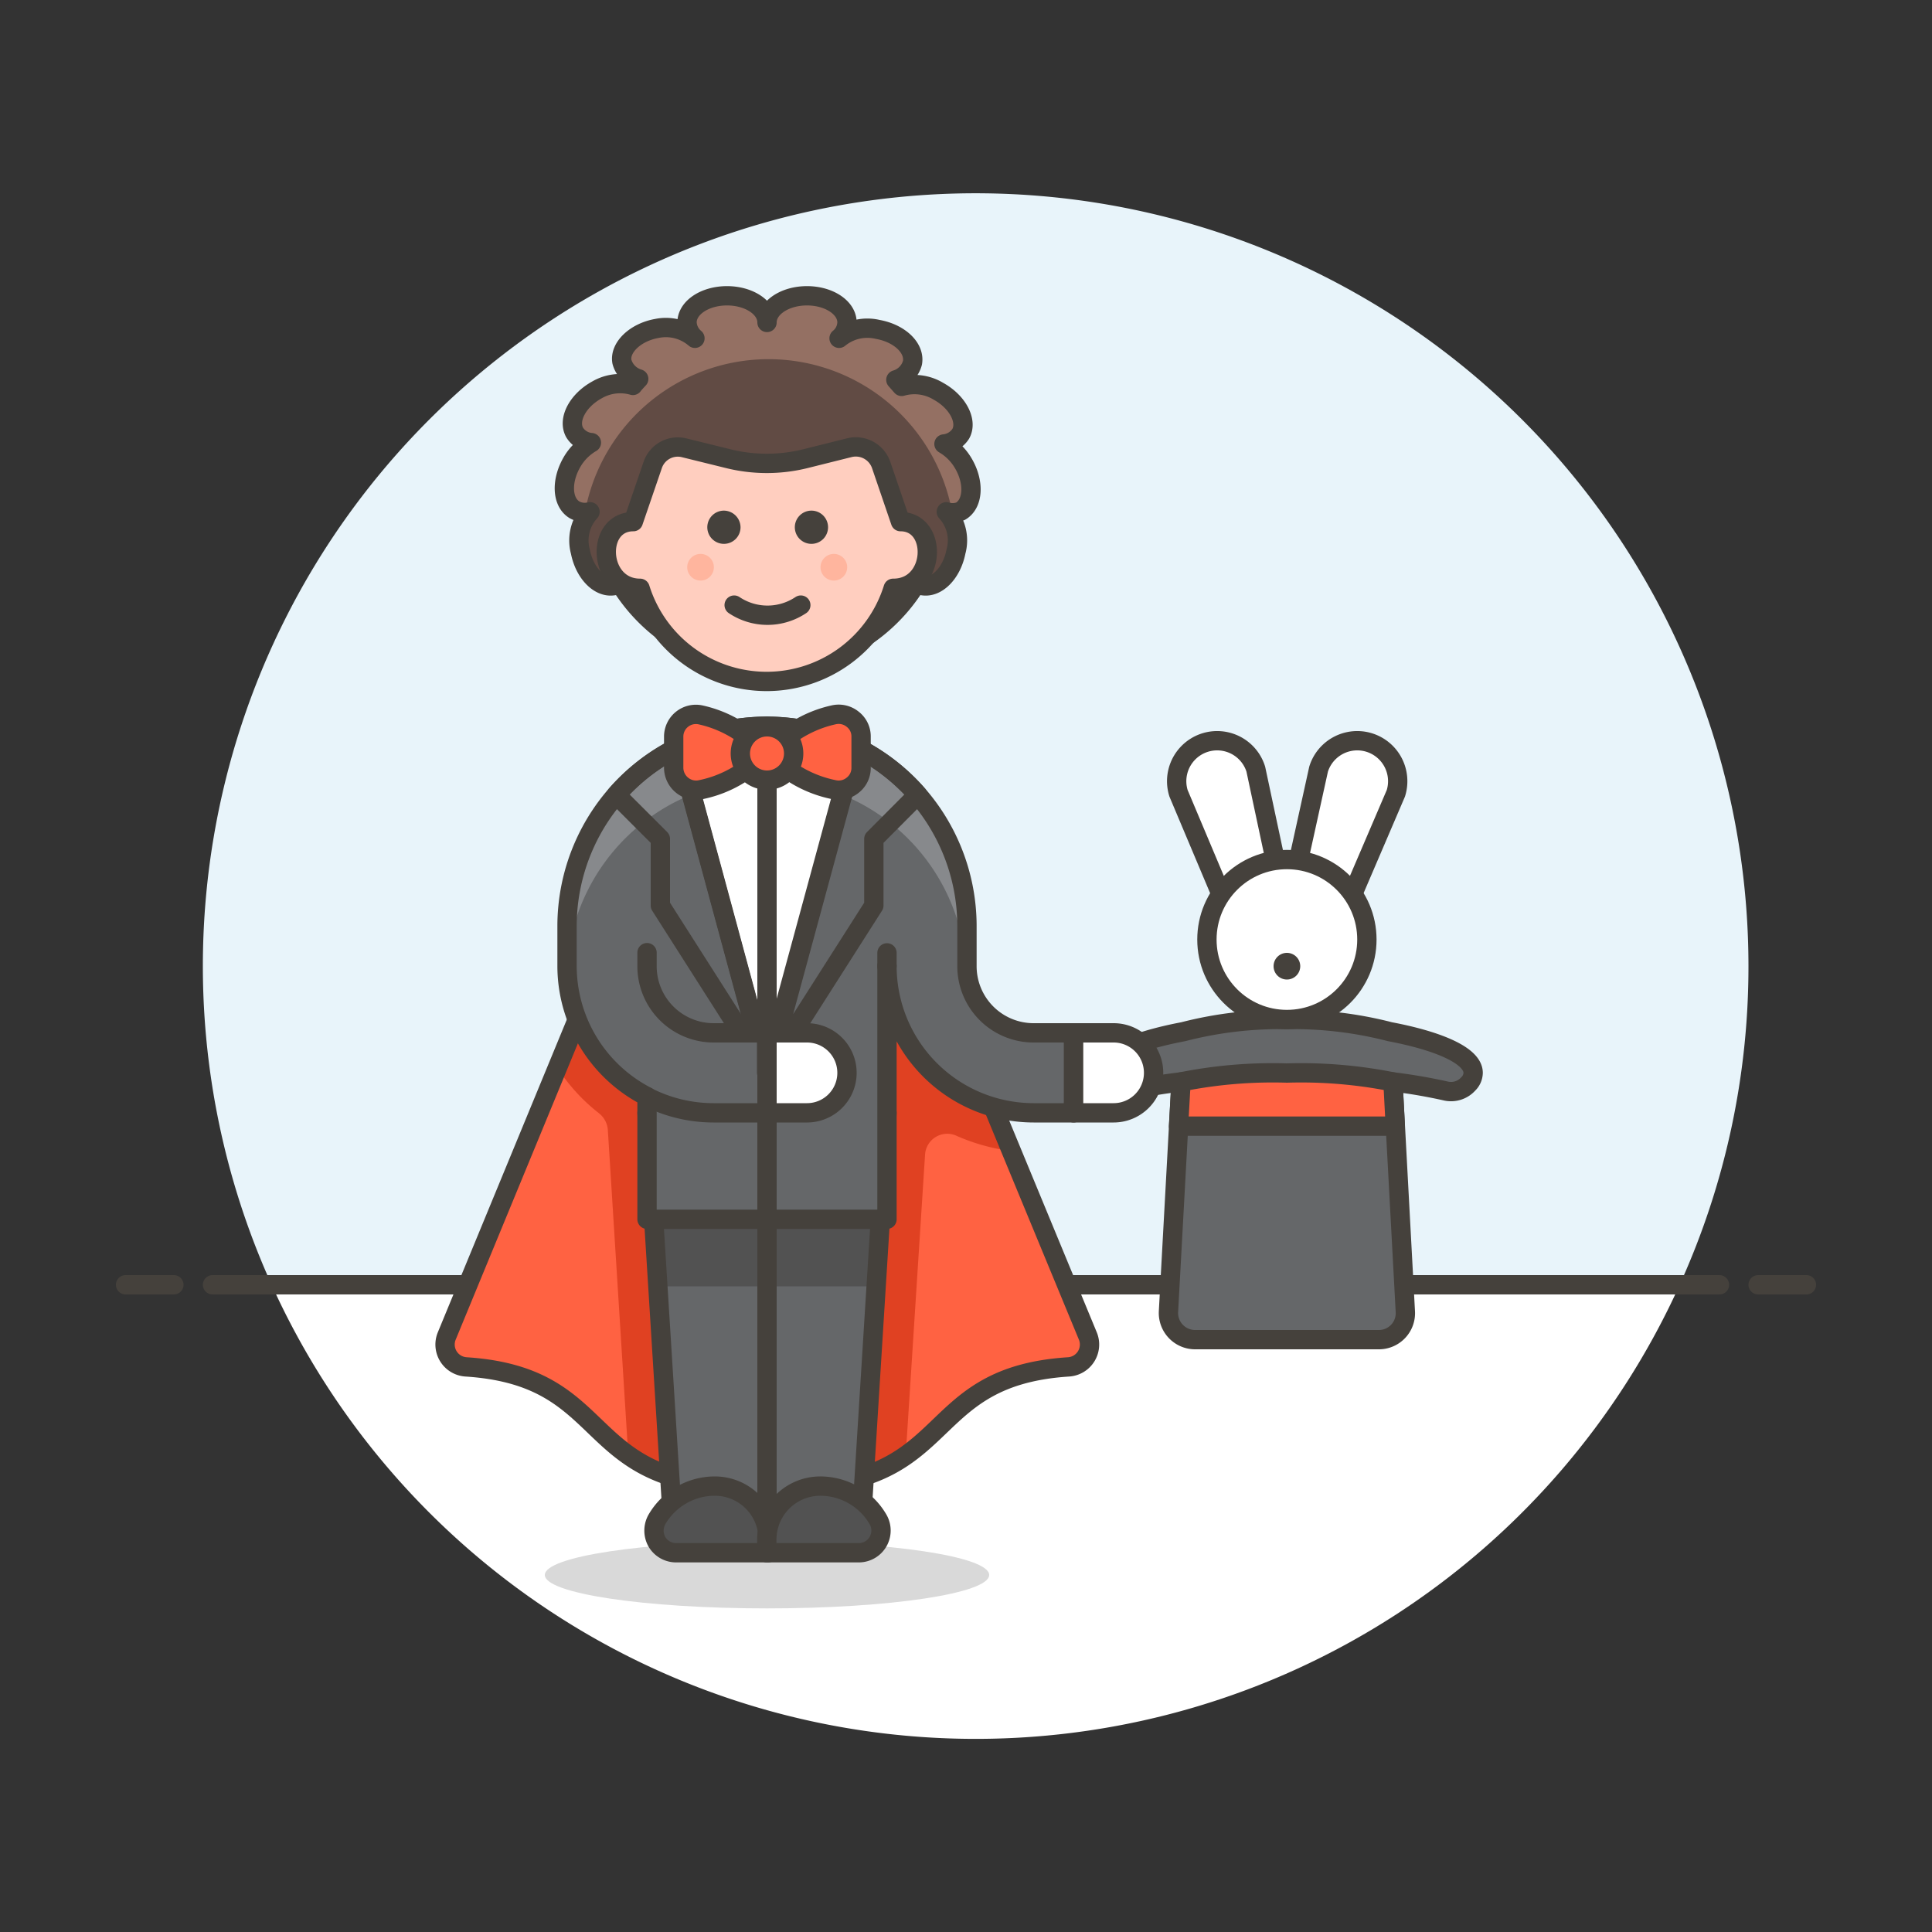 <svg id="Layer_1" data-name="Layer 1" xmlns="http://www.w3.org/2000/svg" viewBox="0 0 100 100"><rect x="0" y="0" width="100" height="100" fill="#333333" stroke="none"/><defs><style>.cls-1{fill:#e8f4fa;}.cls-2,.cls-7{fill:#fff;}.cls-3{fill:none;}.cls-13,.cls-15,.cls-18,.cls-3,.cls-5,.cls-6,.cls-7{stroke:#45413c;stroke-linejoin:round;}.cls-13,.cls-18,.cls-3,.cls-5,.cls-6,.cls-7{stroke-linecap:round;}.cls-4{fill:#020202;opacity:0.15;}.cls-11,.cls-5{fill:#656769;}.cls-15,.cls-6,.cls-9{fill:#ff6242;}.cls-8{fill:#45413c;}.cls-10{fill:#e04122;}.cls-12,.cls-13{fill:#525252;}.cls-14{fill:#87898c;}.cls-16{fill:#614b44;}.cls-17{fill:#947063;}.cls-18{fill:#ffcebf;}.cls-19{fill:#ffb59e;}</style></defs><title>magician-male</title><path class="cls-1" d="M90.5,50A40,40,0,1,0,14.06,66.5H86.94A39.85,39.85,0,0,0,90.5,50Z"/><path class="cls-2" d="M14.06,66.5a40,40,0,0,0,72.88,0Z"/><line class="cls-3" x1="11" y1="66.5" x2="89" y2="66.5"/><line class="cls-3" x1="6.5" y1="66.5" x2="9" y2="66.5"/><line class="cls-3" x1="91" y1="66.5" x2="93.5" y2="66.5"/><ellipse class="cls-4" cx="39.7" cy="81.52" rx="11.5" ry="1.73"/><path class="cls-5" d="M57.21,56.1a1.19,1.19,0,0,0,1.14.37A27.41,27.41,0,0,1,61.13,56l-.65,11.89a1.38,1.38,0,0,0,1.38,1.45h9.51a1.37,1.37,0,0,0,1.37-1.45L72.1,56a27.91,27.91,0,0,1,2.78.48A1.2,1.2,0,0,0,76,56.1a.82.82,0,0,0,.25-.57c0-.86-1.68-1.63-4.31-2.13a20,20,0,0,0-5.35-.63,20,20,0,0,0-5.34.63c-2.63.5-4.32,1.27-4.32,2.13A.83.83,0,0,0,57.21,56.1Z"/><path class="cls-6" d="M72.1,56a24.21,24.21,0,0,0-5.49-.46,24.08,24.08,0,0,0-5.48.46L61,58.29H72.22Z"/><path class="cls-7" d="M65,39.81a2.07,2.07,0,0,0-4,1.25l2.95,7,2.63-.84Z"/><path class="cls-7" d="M68.25,39.81a2.07,2.07,0,0,1,4,1.25l-3,7-2.63-.84Z"/><circle class="cls-7" cx="66.61" cy="48.63" r="4.14"/><path class="cls-8" d="M66.61,49.32a.69.69,0,1,0,.69.69.69.69,0,0,0-.69-.69Z"/><path class="cls-9" d="M43.84,39,56.31,69.16a1.16,1.16,0,0,1-1,1.59c-8.1.52-5.53,6.61-15.6,6.17-10.06.44-7.5-5.65-15.59-6.17a1.16,1.16,0,0,1-1-1.59L35.56,39Z"/><path class="cls-10" d="M35.56,39,28.84,55.25A9.54,9.54,0,0,0,31,57.62a1.21,1.21,0,0,1,.46.84l1.06,16.87c1.45,1,3.44,1.76,7.18,1.59,3.74.17,5.74-.57,7.18-1.59l1-15.55a1.15,1.15,0,0,1,1.61-1,10.15,10.15,0,0,0,2.88.8L43.84,39Z"/><path class="cls-3" d="M43.84,39,56.31,69.16a1.16,1.16,0,0,1-1,1.59c-8.1.52-5.53,6.61-15.6,6.17-10.06.44-7.5-5.65-15.59-6.17a1.16,1.16,0,0,1-1-1.59L35.56,39Z"/><polygon class="cls-11" points="33.49 57.6 34.87 79.69 44.53 79.69 45.91 57.6 33.49 57.6"/><polygon class="cls-12" points="45.35 66.58 45.91 57.6 33.49 57.6 34.05 66.58 45.35 66.58"/><line class="cls-3" x1="39.7" y1="57.6" x2="39.7" y2="79.68"/><polygon class="cls-3" points="33.49 57.6 34.87 79.69 44.53 79.69 45.91 57.6 33.49 57.6"/><path class="cls-11" d="M53.5,53.46A3.45,3.45,0,0,1,50.05,50V47.94a10.35,10.35,0,1,0-20.7,0V50a7.6,7.6,0,0,0,4.14,6.76v6.35H45.91V50A7.6,7.6,0,0,0,53.5,57.6h2.07V53.46Z"/><path class="cls-13" d="M35,80.37a1.15,1.15,0,0,1-1-.57,1.18,1.18,0,0,1,0-1.15,3.47,3.47,0,0,1,3-1.73,2.76,2.76,0,0,1,2.76,2.76v.69Z"/><path class="cls-13" d="M44.45,80.37a1.15,1.15,0,0,0,1-1.72,3.46,3.46,0,0,0-3-1.73,2.77,2.77,0,0,0-2.76,2.76v.69Z"/><path class="cls-14" d="M39.7,37.59A10.36,10.36,0,0,0,29.35,47.94V50h0A10.35,10.35,0,0,1,50,50h0V47.94A10.35,10.35,0,0,0,39.7,37.59Z"/><path class="cls-3" d="M53.5,53.46A3.45,3.45,0,0,1,50.05,50V47.94a10.35,10.35,0,1,0-20.7,0V50a7.6,7.6,0,0,0,4.14,6.76v6.35H45.91V50A7.6,7.6,0,0,0,53.5,57.6h2.07V53.46Z"/><path class="cls-7" d="M35.12,38.66v0l4,14.78h.56v2.07h0l4.58-16.85v0a10.36,10.36,0,0,0-9.17,0Z"/><line class="cls-3" x1="39.7" y1="37.59" x2="39.7" y2="63.12"/><path class="cls-3" d="M31.9,41.14l2.28,2.28v3.45l4.2,6.59h.76l-4-14.79A10.22,10.22,0,0,0,31.9,41.14Z"/><path class="cls-3" d="M44.29,38.66,39.71,55.53l5.52-8.66V43.42l2.27-2.28A10.4,10.4,0,0,0,44.29,38.66Z"/><path class="cls-3" d="M33.49,56.77a7.57,7.57,0,0,0,3.45.83H39.7V53.46H36.94A3.45,3.45,0,0,1,33.49,50v-.69"/><path class="cls-7" d="M41.77,57.6a2.07,2.07,0,1,0,0-4.14H39.7V57.6Z"/><line class="cls-5" x1="45.91" y1="50.01" x2="45.91" y2="49.32"/><path class="cls-7" d="M57.64,57.6a2.07,2.07,0,0,0,0-4.14H55.57V57.6Z"/><path class="cls-15" d="M39.7,39,39,38.4A6.1,6.1,0,0,0,36.25,37a1.15,1.15,0,0,0-1.38,1.13v1.61a1.17,1.17,0,0,0,.42.89,1.15,1.15,0,0,0,1,.24A6.1,6.1,0,0,0,39,39.55Z"/><path class="cls-15" d="M39.7,39l.67-.57A6.15,6.15,0,0,1,43.15,37a1.15,1.15,0,0,1,1,.24,1.12,1.12,0,0,1,.42.89v1.61a1.13,1.13,0,0,1-.42.89,1.15,1.15,0,0,1-1,.24,6.15,6.15,0,0,1-2.78-1.36Z"/><path class="cls-15" d="M41.08,39a1.38,1.38,0,1,1-1.38-1.38A1.38,1.38,0,0,1,41.08,39Z"/><path class="cls-16" d="M49.72,26.46c.66-.39.72-1.5.14-2.48a2.77,2.77,0,0,0-1-1,1.16,1.16,0,0,0,.87-.53c.36-.66-.16-1.65-1.16-2.2A2.39,2.39,0,0,0,46.67,20l-.3-.34a1.25,1.25,0,0,0,.86-.89c.13-.76-.67-1.52-1.8-1.72a2.31,2.31,0,0,0-2,.46l0,0a1.09,1.09,0,0,0,.41-.82c0-.76-.92-1.38-2.07-1.38s-2.07.62-2.07,1.38c0-.76-.92-1.38-2.07-1.38s-2.07.62-2.07,1.38a1.13,1.13,0,0,0,.41.82l0,0A2.31,2.31,0,0,0,34,17c-1.13.2-1.94,1-1.81,1.72a1.27,1.27,0,0,0,.87.89c-.1.11-.21.22-.3.34a2.39,2.39,0,0,0-1.86.23c-1,.55-1.52,1.54-1.16,2.2a1.12,1.12,0,0,0,.87.53,2.77,2.77,0,0,0-1,1c-.58,1-.52,2.09.13,2.48a1.1,1.1,0,0,0,.8.1,2.2,2.2,0,0,0-.5,2.06c.22,1.12,1,1.91,1.75,1.76a1,1,0,0,0,.3-.11,9,9,0,0,0,15.34,0,1.21,1.21,0,0,0,.3.11c.75.15,1.53-.64,1.75-1.76a2.18,2.18,0,0,0-.5-2.06A1.09,1.09,0,0,0,49.72,26.46Z"/><path class="cls-17" d="M49.86,24a2.77,2.77,0,0,0-1-1,1.16,1.16,0,0,0,.87-.53c.36-.66-.16-1.65-1.16-2.2A2.39,2.39,0,0,0,46.67,20l-.3-.34a1.25,1.25,0,0,0,.86-.89c.13-.76-.67-1.52-1.8-1.72a2.31,2.31,0,0,0-2,.46l0,0a1.09,1.09,0,0,0,.41-.82c0-.76-.92-1.38-2.07-1.38s-2.07.62-2.07,1.38c0-.76-.92-1.38-2.07-1.38s-2.07.62-2.07,1.38a1.13,1.13,0,0,0,.41.82l0,0A2.31,2.31,0,0,0,34,17c-1.13.2-1.94,1-1.81,1.72a1.27,1.27,0,0,0,.87.89c-.1.11-.21.22-.3.34a2.39,2.39,0,0,0-1.86.23c-1,.55-1.52,1.54-1.16,2.2a1.12,1.12,0,0,0,.87.53,2.77,2.77,0,0,0-1,1c-.58,1-.52,2.09.13,2.48a.91.91,0,0,0,.54.11,9.66,9.66,0,0,1,19,0,.88.88,0,0,0,.53-.11C50.38,26.07,50.44,25,49.86,24Z"/><path class="cls-3" d="M49.72,26.46c.66-.39.72-1.5.14-2.48a2.77,2.77,0,0,0-1-1,1.16,1.16,0,0,0,.87-.53c.36-.66-.16-1.65-1.16-2.2A2.39,2.39,0,0,0,46.67,20l-.3-.34a1.25,1.25,0,0,0,.86-.89c.13-.76-.67-1.52-1.8-1.72a2.31,2.31,0,0,0-2,.46l0,0a1.09,1.09,0,0,0,.41-.82c0-.76-.92-1.38-2.07-1.38s-2.07.62-2.07,1.38c0-.76-.92-1.38-2.07-1.38s-2.07.62-2.07,1.38a1.13,1.13,0,0,0,.41.82l0,0A2.31,2.31,0,0,0,34,17c-1.13.2-1.94,1-1.81,1.72a1.27,1.27,0,0,0,.87.89c-.1.11-.21.22-.3.34a2.39,2.39,0,0,0-1.86.23c-1,.55-1.52,1.54-1.16,2.2a1.12,1.12,0,0,0,.87.53,2.77,2.77,0,0,0-1,1c-.58,1-.52,2.09.13,2.48a1.1,1.1,0,0,0,.8.1,2.2,2.2,0,0,0-.5,2.06c.22,1.12,1,1.91,1.75,1.76a1,1,0,0,0,.3-.11,9,9,0,0,0,15.34,0,1.21,1.21,0,0,0,.3.11c.75.15,1.53-.64,1.75-1.76a2.18,2.18,0,0,0-.5-2.06A1.09,1.09,0,0,0,49.72,26.46Z"/><path class="cls-18" d="M46.61,27l-1-2.93a1.39,1.39,0,0,0-1.64-.9l-2.28.57a8.29,8.29,0,0,1-4,0l-2.27-.56a1.37,1.37,0,0,0-1.64.9l-1,2.92c-2,0-1.83,3.45.35,3.45h0a6.86,6.86,0,0,0,13.1,0h0C48.45,30.46,48.58,27,46.61,27Z"/><circle class="cls-19" cx="36.26" cy="29.36" r="0.69"/><circle class="cls-19" cx="43.16" cy="29.36" r="0.69"/><path class="cls-3" d="M38,31.32a3.1,3.1,0,0,0,3.45,0"/><path class="cls-8" d="M37.47,26.43a.86.86,0,1,0,.86.86.87.87,0,0,0-.86-.86Z"/><path class="cls-8" d="M42,26.43a.86.86,0,1,0,.86.86.86.86,0,0,0-.86-.86Z"/></svg>